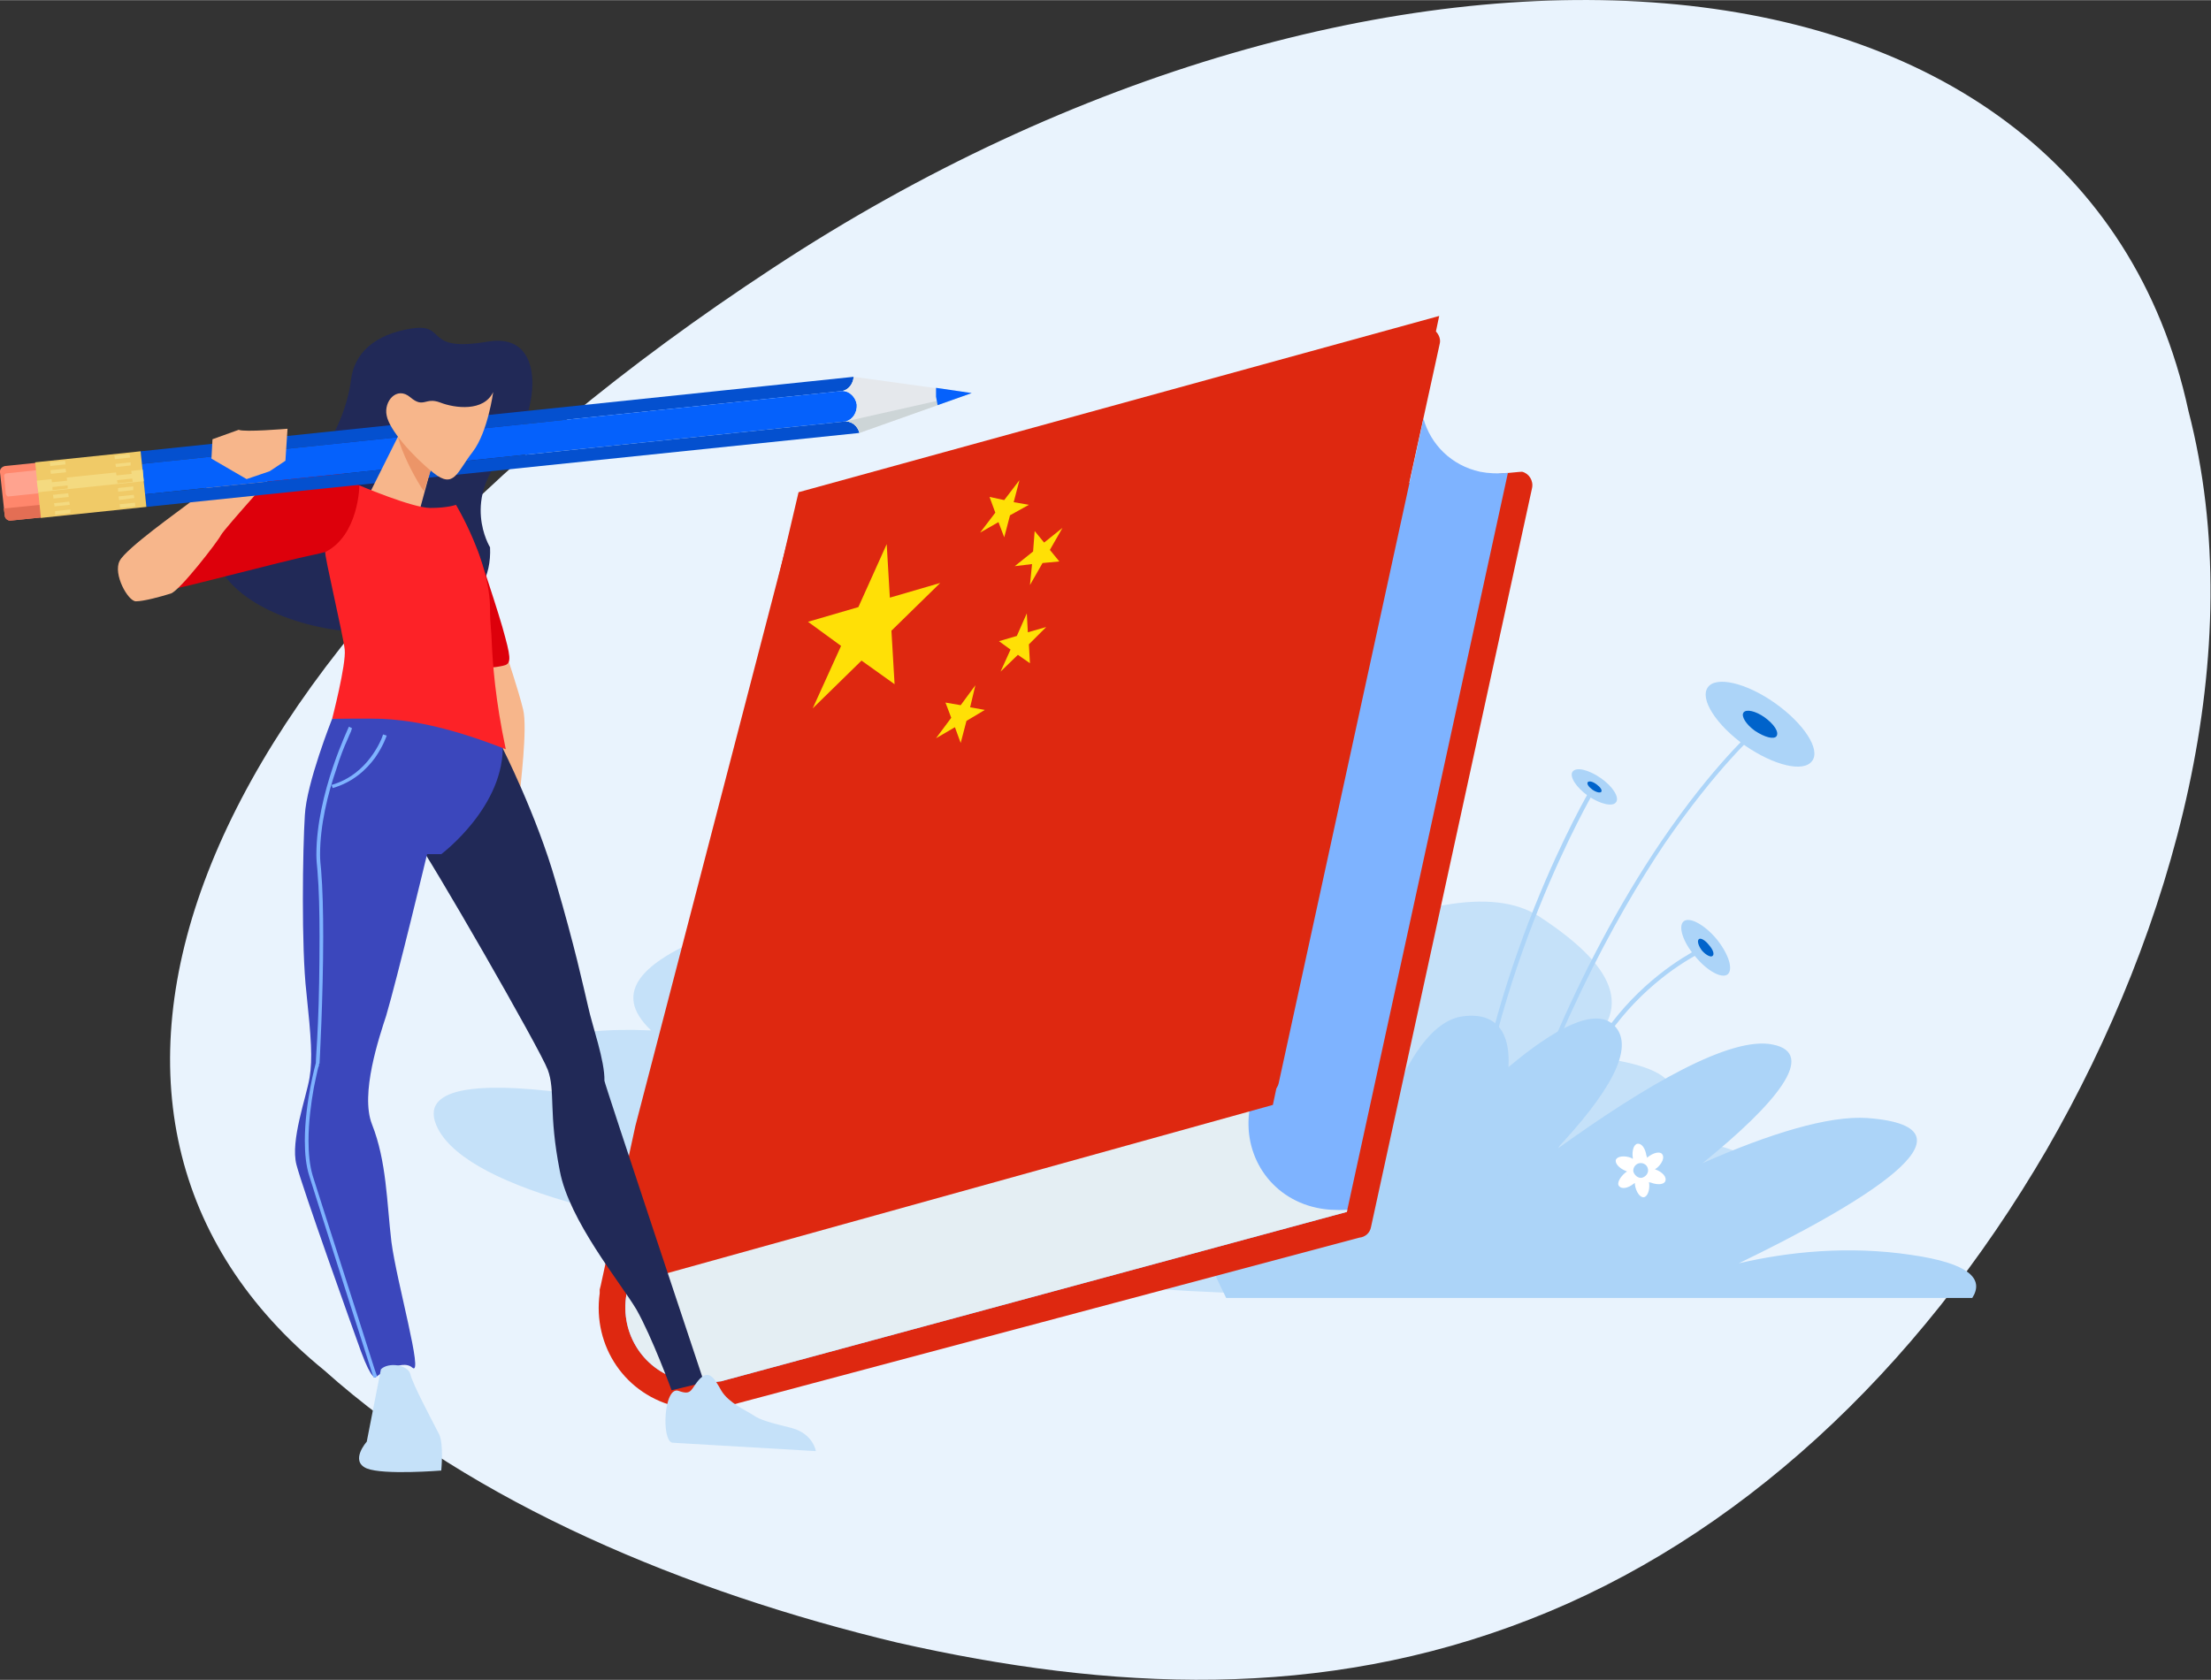 <svg xmlns="http://www.w3.org/2000/svg" xmlns:xlink="http://www.w3.org/1999/xlink" xml:space="preserve" width="200px" height="152px" style="shape-rendering:geometricPrecision; text-rendering:geometricPrecision; image-rendering:optimizeQuality; fill-rule:evenodd; clip-rule:evenodd" viewBox="0 0 42.14 32.02"><rect x="0" y="0" width="42.14" height="32.02" fill="#333333" stroke="none"/> <defs> <style type="text/css"> .fil3 {fill:#0063CB;fill-rule:nonzero} .fil15 {fill:#0450CF;fill-rule:nonzero} .fil16 {fill:#0561FC;fill-rule:nonzero} .fil9 {fill:#212957;fill-rule:nonzero} .fil22 {fill:#3B47BC;fill-rule:nonzero} .fil6 {fill:#7EB3FF;fill-rule:nonzero} .fil2 {fill:#ACD4F8;fill-rule:nonzero} .fil1 {fill:#C5E1F9;fill-rule:nonzero} .fil18 {fill:#CDD5D7;fill-rule:nonzero} .fil10 {fill:#DD000B;fill-rule:nonzero} .fil5 {fill:#DE2810;fill-rule:nonzero} .fil14 {fill:#E36E54;fill-rule:nonzero} .fil7 {fill:#E4EEF3;fill-rule:nonzero} .fil17 {fill:#E5E8EC;fill-rule:nonzero} .fil0 {fill:#E9F3FD;fill-rule:nonzero} .fil21 {fill:#EC9568;fill-rule:nonzero} .fil19 {fill:#F0CA67;fill-rule:nonzero} .fil20 {fill:#F4DA80;fill-rule:nonzero} .fil11 {fill:#F7B68B;fill-rule:nonzero} .fil23 {fill:#FD2227;fill-rule:nonzero} .fil12 {fill:#FF876C;fill-rule:nonzero} .fil13 {fill:#FFA38F;fill-rule:nonzero} .fil8 {fill:#FFE006;fill-rule:nonzero} .fil4 {fill:white;fill-rule:nonzero} </style> </defs> <g id="Livello_x0020_1">  <g id="_2008752421840"> <path class="fil0" d="M41.71 7.83c1.19,4.59 -0.28,9.88 -2.7,14.08 -2.48,4.26 -5.92,7.43 -9.86,8.96 -3.97,1.55 -7.98,1.36 -12.05,0.44 -4.01,-0.96 -8.08,-2.65 -10.92,-5.19 -5.87,-4.78 -2.91,-13.5 8.56,-21.02 11.4,-7.5 24.9,-6.85 26.97,2.73z"></path> <path class="fil1" d="M11.13 20.88c-1.69,-1.02 -0.33,-1.31 1.28,-1.24 -0.76,-0.72 -0.26,-1.37 1.68,-2.03 0.87,-0.3 1.92,-0.07 2.94,0.4 0.83,-1.32 1.93,-2.21 3.16,-1.66 1.01,0.46 1.76,0.99 2.22,1.55 0.32,-0.1 0.66,-0.19 1.03,-0.28 0.8,-0.18 1.39,0.01 1.8,0.42 1.59,-0.75 3.18,-1.17 4.1,-0.57 1.59,1.04 1.78,1.87 0.7,2.65 1.61,0.11 2.81,0.62 0.68,1.64 1.91,-0.11 3.27,0.12 2.43,1.11 -1.88,2.19 -10.45,2.23 -16.82,0.95 -4.02,-0.35 -7.36,-1.13 -7.98,-2.3 -0.45,-0.87 0.96,-0.91 2.78,-0.64z"></path> <path class="fil2" d="M37.59 24.74c0.23,-0.36 -0.05,-0.66 -1.16,-0.82 -1.2,-0.18 -2.35,-0.06 -3.29,0.16 2.23,-1.08 4.83,-2.59 2.45,-2.77 -0.74,-0.05 -1.87,0.3 -3.14,0.86 1.41,-1.14 2.19,-2.09 1.34,-2.26 -0.8,-0.17 -2.42,0.77 -4.14,2.01 0.98,-1.04 1.55,-1.95 1.11,-2.38 -0.36,-0.35 -1.13,0.06 -2.01,0.8 0.04,-0.66 -0.23,-1.05 -0.86,-0.97 -0.59,0.07 -1.07,0.83 -1.41,1.74 -0.56,-1.41 -2.05,-2.27 -3.56,-1.84 -1.76,0.5 -0.34,3.87 0.45,5.47l14.22 0z"></path> <path class="fil2" d="M28.46 23.26l-0.08 -0.02c0.58,-1.93 1.61,-4.73 3.28,-7.2 1,-1.47 1.76,-2.13 1.77,-2.14l0.05 0.06c-0.01,0.01 -0.76,0.67 -1.76,2.13 -0.91,1.36 -2.22,3.7 -3.26,7.17z"></path> <path class="fil2" d="M28.04 22.51l-0.09 0c0.33,-4 2.34,-7.44 2.37,-7.48l0.07 0.04c-0.02,0.04 -2.03,3.46 -2.35,7.44z"></path> <path class="fil2" d="M29.55 22.89l-0.09 -0.01c0.17,-1.92 0.98,-3.14 1.63,-3.82 0.71,-0.74 1.4,-1.03 1.4,-1.04l0.04 0.08c-0.01,0.01 -0.68,0.29 -1.38,1.02 -0.64,0.67 -1.44,1.87 -1.6,3.77z"></path> <path class="fil2" d="M33.83 13.4c0.55,0.39 0.87,0.88 0.71,1.1 -0.16,0.23 -0.73,0.09 -1.28,-0.29 -0.55,-0.39 -0.87,-0.89 -0.71,-1.11 0.15,-0.22 0.73,-0.09 1.28,0.3z"></path> <path class="fil3" d="M33.63 13.67c0.18,0.13 0.28,0.28 0.23,0.36 -0.05,0.07 -0.23,0.02 -0.41,-0.1 -0.17,-0.12 -0.27,-0.28 -0.22,-0.35 0.05,-0.07 0.23,-0.03 0.4,0.09z"></path> <path class="fil2" d="M30.51 14.83c0.23,0.16 0.36,0.37 0.29,0.46 -0.06,0.09 -0.3,0.04 -0.53,-0.12 -0.23,-0.16 -0.36,-0.37 -0.3,-0.46 0.07,-0.1 0.31,-0.04 0.54,0.12z"></path> <path class="fil3" d="M30.43 14.95c0.07,0.05 0.11,0.11 0.09,0.14 -0.02,0.03 -0.1,0.01 -0.17,-0.04 -0.07,-0.05 -0.11,-0.11 -0.09,-0.14 0.02,-0.03 0.09,-0.02 0.17,0.04z"></path> <path class="fil2" d="M32.71 17.89c0.23,0.28 0.33,0.58 0.22,0.68 -0.11,0.09 -0.39,-0.06 -0.62,-0.34 -0.24,-0.28 -0.33,-0.58 -0.22,-0.67 0.11,-0.09 0.39,0.06 0.62,0.33z"></path> <path class="fil3" d="M32.57 18.01c0.08,0.09 0.11,0.18 0.07,0.21 -0.03,0.03 -0.12,-0.01 -0.2,-0.1 -0.07,-0.09 -0.1,-0.19 -0.06,-0.22 0.03,-0.03 0.12,0.02 0.19,0.11z"></path> <path class="fil4" d="M31.29 22.45c0.08,-0.02 0.13,-0.09 0.12,-0.16 -0.01,-0.08 -0.08,-0.13 -0.16,-0.12 -0.07,0.01 -0.13,0.08 -0.12,0.16 0.02,0.07 0.09,0.13 0.16,0.12zm-0.31 -0.1c0.01,-0.01 0.02,-0.01 0.03,-0.02l-0.02 -0.01c-0.13,-0.05 -0.22,-0.15 -0.19,-0.22 0.03,-0.06 0.16,-0.08 0.29,-0.03 0.01,0.01 0.02,0.01 0.03,0.02l0 -0.02c-0.02,-0.14 0.02,-0.26 0.09,-0.27 0.08,-0.01 0.15,0.09 0.17,0.23 0.01,0.01 0.01,0.02 0.01,0.04l0.01 -0.01c0.11,-0.09 0.24,-0.12 0.28,-0.06 0.05,0.06 0,0.18 -0.11,0.27 -0.01,0 -0.02,0.01 -0.03,0.02l0.01 0c0.14,0.05 0.22,0.15 0.19,0.22 -0.02,0.07 -0.15,0.08 -0.28,0.03 -0.02,0 -0.03,-0.01 -0.04,-0.01l0.01 0.01c0.02,0.14 -0.03,0.27 -0.1,0.28 -0.07,0.01 -0.15,-0.1 -0.17,-0.24 0,-0.01 0,-0.02 0,-0.03l-0.02 0.01c-0.11,0.09 -0.23,0.11 -0.28,0.05 -0.05,-0.05 0.01,-0.17 0.12,-0.26z"></path> <path class="fil5" d="M25.91 23.59l-12.27 3.27c-0.02,0 -0.03,-0.01 -0.05,-0.01 -0.24,0.02 -0.46,0.01 -0.66,-0.03 -1.01,-0.22 -1.64,-1.16 -1.5,-2.17 0,-0.03 0,-0.05 0,-0.07l0.02 -0.08 0.66 -3.04 3.03 -11.65c0.02,-0.11 0.11,-0.19 0.23,-0.2l11.79 -3.37c0.03,0 0.06,0 0.08,0.01 0.05,0.01 0.1,0.04 0.14,0.08 0.05,0.06 0.08,0.14 0.06,0.22l-0.58 2.65c2.1,-0.21 2.11,-0.21 2.15,-0.21 0.13,0.03 0.22,0.17 0.19,0.31l-3.07 14.09c-0.02,0.11 -0.11,0.19 -0.22,0.2z"></path> <path class="fil6" d="M24.37 20.65l2.76 -12.67c0.14,0.49 0.53,0.89 1.08,1.01 0.15,0.03 0.33,0.04 0.53,0.02l-3.07 14.09 -11.93 3.23 -0.01 0c-0.27,0.04 -0.49,0.03 -0.69,-0.01 -0.76,-0.17 -1.23,-0.89 -1.1,-1.65 0.06,-0.16 0.19,-0.37 1.16,-0.7l11.04 -3.12c0.11,-0.02 0.21,-0.1 0.23,-0.2z"></path> <path class="fil7" d="M23.83 21.08l0 0.02 -0.01 0.02c-0.15,0.89 0.39,1.71 1.27,1.9 0.18,0.04 0.37,0.05 0.59,0.04l-0.01 0.04 -11.93 3.23 -0.01 0c-0.27,0.04 -0.49,0.03 -0.69,-0.01 -0.76,-0.17 -1.23,-0.89 -1.1,-1.65 0.06,-0.16 0.19,-0.37 1.16,-0.7l10.83 -3.06c-0.04,0.05 -0.07,0.11 -0.1,0.17z"></path> <polygon class="fil5" points="14.03,14.44 15.22,9.38 27.43,6.02 26.37,11.03 "></polygon> <polygon class="fil5" points="12.83,19.51 14.03,14.44 26.37,11.03 25.32,16.05 "></polygon> <polygon class="fil5" points="11.63,24.57 12.83,19.51 25.32,16.05 24.26,21.06 "></polygon> <polygon class="fil8" points="16.9,10.37 16.96,11.39 17.92,11.11 16.99,12.02 17.05,13.04 16.42,12.59 15.49,13.5 16.03,12.31 15.4,11.85 16.36,11.57 "></polygon> <polygon class="fil8" points="19.57,11.69 19.59,12.05 19.94,11.95 19.61,12.28 19.63,12.64 19.4,12.48 19.07,12.8 19.26,12.38 19.04,12.22 19.38,12.12 "></polygon> <polygon class="fil8" points="19.72,10.12 19.9,10.34 20.25,10.06 20.01,10.48 20.19,10.7 19.87,10.73 19.63,11.15 19.67,10.75 19.34,10.79 19.69,10.51 "></polygon> <polygon class="fil8" points="18.86,9.47 19.14,9.53 19.43,9.15 19.32,9.57 19.61,9.62 19.25,9.82 19.14,10.24 19.03,9.95 18.68,10.15 18.97,9.77 "></polygon> <polygon class="fil8" points="18.02,13.39 18.31,13.44 18.59,13.06 18.49,13.48 18.77,13.53 18.42,13.74 18.31,14.16 18.2,13.86 17.84,14.07 18.13,13.68 "></polygon> <path class="fil9" d="M9.34 10.43c0,0 -0.58,-0.93 0.35,-1.87 0.52,-0.52 0.83,-2.26 -0.4,-2.05 -1.24,0.21 -0.75,-0.36 -1.45,-0.25 -0.7,0.11 -1.09,0.47 -1.15,0.98 -0.06,0.5 -0.38,1.39 -0.81,1.46 -0.42,0.06 -2.51,0.52 -1.71,2.09 0.8,1.58 5.28,1.91 5.17,-0.36z"></path> <path class="fil10" d="M6.87 9.27c0,0 -0.5,-0.45 -0.8,-0.48 -0.1,-0.01 -1.29,0.52 -1.91,0.86 -0.61,0.34 -1.73,0.94 -1.73,0.94 0,0 0.21,0.54 0.78,0.65 0.07,0.02 2.18,-0.55 2.78,-0.67 1.1,-0.23 1.04,-0.68 0.88,-1.3z"></path> <path class="fil11" d="M5.44 8.79c0,0 -1.17,1.29 -1.23,1.41 -0.06,0.12 -0.77,1.04 -0.95,1.11 -0.19,0.06 -0.52,0.15 -0.67,0.15 -0.15,0 -0.44,-0.52 -0.31,-0.77 0.12,-0.24 1.17,-0.98 1.32,-1.1 0.36,-0.31 1.01,-0.95 1.01,-0.92 0,0.09 0.83,0.12 0.83,0.12z"></path> <path class="fil12" d="M0.1 8.88l0.59 -0.06 0.11 1.04 -0.59 0.06c-0.06,0.01 -0.12,-0.04 -0.12,-0.1l-0.09 -0.82c-0.01,-0.06 0.04,-0.11 0.1,-0.12z"></path> <path class="fil13" d="M0.13 9.02l0.57 -0.06 0.05 0.44 -0.58 0.06c-0.03,0.01 -0.05,-0.02 -0.06,-0.05l-0.03 -0.33c-0.01,-0.03 0.02,-0.06 0.05,-0.06z"></path> <path class="fil14" d="M0.77 9.62l0.03 0.24 -0.59 0.06c-0.06,0.01 -0.12,-0.04 -0.12,-0.1l-0.02 -0.13 0.7 -0.07z"></path> <path class="fil15" d="M2.68 8.6l13.59 -1.42c-0.01,0.13 -0.09,0.24 -0.21,0.27l-13.36 1.39 -0.02 -0.24z"></path> <path class="fil16" d="M2.76 9.42l-0.06 -0.58 13.36 -1.39 0 0 0 0c0.13,0 0.25,0.12 0.27,0.26 0.01,0.15 -0.08,0.29 -0.21,0.32l0 0 0 0 -13.36 1.39z"></path> <path class="fil15" d="M16.12 8.03c0.12,0 0.23,0.09 0.26,0.22l-13.59 1.41 -0.03 -0.24 13.36 -1.39z"></path> <path class="fil17" d="M16.38 8.25c-0.03,-0.13 -0.14,-0.22 -0.26,-0.22l0 0 0 0c0.13,-0.03 0.22,-0.17 0.21,-0.32 -0.02,-0.14 -0.14,-0.26 -0.27,-0.26l0 0 0 0c0.12,-0.03 0.2,-0.14 0.21,-0.27l2.25 0.31 -2.14 0.76z"></path> <path class="fil18" d="M16.38 8.25c-0.03,-0.13 -0.14,-0.22 -0.26,-0.22l0 0 0 0c0.13,-0.03 2.4,-0.54 2.4,-0.54l-2.14 0.76z"></path> <polygon class="fil19" points="2.68,8.6 2.79,9.66 0.78,9.87 0.67,8.81 "></polygon> <polygon class="fil20" points="2.72,8.95 2.74,9.17 0.73,9.38 0.7,9.16 "></polygon> <path class="fil16" d="M17.87 7.72c-0.01,-0.05 -0.02,-0.1 -0.03,-0.16 0,-0.05 0,-0.11 0,-0.17l0.68 0.1 -0.65 0.23z"></path> <polygon class="fil20" points="2.19,8.75 2.48,8.72 2.47,8.65 2.18,8.68 "></polygon> <polygon class="fil20" points="2.21,8.9 2.49,8.87 2.49,8.81 2.2,8.84 "></polygon> <polygon class="fil19" points="2.22,9.06 2.51,9.03 2.5,8.96 2.21,8.99 "></polygon> <polygon class="fil19" points="2.24,9.21 2.53,9.18 2.52,9.12 2.23,9.15 "></polygon> <polygon class="fil20" points="2.25,9.37 2.54,9.34 2.54,9.27 2.25,9.3 "></polygon> <polygon class="fil20" points="2.27,9.53 2.56,9.49 2.55,9.43 2.26,9.46 "></polygon> <polygon class="fil20" points="2.29,9.68 2.58,9.65 2.57,9.58 2.28,9.61 "></polygon> <polygon class="fil20" points="0.96,8.88 1.25,8.85 1.24,8.78 0.95,8.81 "></polygon> <polygon class="fil20" points="0.97,9.03 1.26,9 1.25,8.93 0.96,8.96 "></polygon> <polygon class="fil19" points="0.99,9.19 1.28,9.16 1.27,9.09 0.98,9.12 "></polygon> <polygon class="fil19" points="1,9.34 1.29,9.31 1.29,9.25 1,9.28 "></polygon> <polygon class="fil20" points="1.02,9.5 1.31,9.47 1.3,9.4 1.01,9.43 "></polygon> <polygon class="fil20" points="1.04,9.65 1.33,9.62 1.32,9.56 1.03,9.59 "></polygon> <polygon class="fil20" points="1.05,9.81 1.34,9.78 1.34,9.71 1.05,9.74 "></polygon> <path class="fil11" d="M4.55 8.19l-0.5 0.18 -0.02 0.37 0.67 0.39 0.44 -0.15 0.3 -0.2 0.04 -0.61c0,0 -0.83,0.07 -0.93,0.02z"></path> <path class="fil11" d="M9.66 12.5c0,0 0.22,0.65 0.31,1.02 0.09,0.36 -0.06,1.5 -0.06,1.59 0,0.09 -0.77,-0.58 -0.74,-0.73 0.03,-0.16 -0.3,-1.66 -0.12,-1.82 0.19,-0.15 0.61,-0.06 0.61,-0.06z"></path> <polygon class="fil11" points="7.82,7.85 6.84,9.81 7.83,10.34 8.23,8.87 "></polygon> <path class="fil21" d="M8.08 9.36c-0.01,-0.02 -0.03,-0.04 -0.05,-0.07 -0.18,-0.29 -0.36,-0.65 -0.44,-0.94l0.29 -0.6 0.38 1.06 -0.18 0.55z"></path> <path class="fil11" d="M9.4 7.47c0,0 -0.1,0.76 -0.39,1.14 -0.3,0.38 -0.35,0.72 -0.75,0.4 -0.4,-0.32 -0.84,-0.82 -0.89,-1.09 -0.06,-0.27 0.19,-0.57 0.45,-0.35 0.26,0.22 0.28,-0.01 0.57,0.1 0.28,0.11 0.83,0.18 1.01,-0.2z"></path> <path class="fil9" d="M9.57 14.24c0,0 0.66,1.3 1.02,2.56 0.37,1.26 0.52,1.97 0.62,2.39 0.08,0.37 0.32,1.03 0.31,1.41 0,0.05 1.9,5.75 1.9,5.75l-0.62 0.15c0,0 -0.37,-1.01 -0.67,-1.54 -0.31,-0.52 -1.28,-1.69 -1.46,-2.64 -0.22,-1.11 -0.08,-1.53 -0.23,-1.93 -0.15,-0.4 -2.25,-4.05 -2.56,-4.46 -0.09,-0.13 1.62,-0.56 1.69,-1.69z"></path> <path class="fil22" d="M6.33 13.7c0,0 -0.49,1.23 -0.52,1.84 -0.04,0.62 -0.07,2.52 0.03,3.38 0.09,0.86 0.12,1.26 0.06,1.62 -0.06,0.37 -0.37,1.2 -0.25,1.66 0.12,0.46 1.05,3.06 1.23,3.56 0.21,0.57 0.28,0.49 0.28,0.49 0,0 0.49,-0.37 0.7,-0.18 0.22,0.18 -0.3,-1.63 -0.4,-2.4 -0.09,-0.76 -0.09,-1.53 -0.37,-2.24 -0.23,-0.58 0.14,-1.67 0.27,-2.07 0.21,-0.71 0.78,-3.08 0.78,-3.08l0.27 0c0,0 1.23,-0.92 1.17,-2.12 -0.06,-1.2 -3.25,-0.46 -3.25,-0.46z"></path> <path class="fil6" d="M6.65 13.85c0,0.01 -0.62,1.27 -0.62,2.44 0,0.1 0.01,0.2 0.02,0.3 0.03,0.35 0.04,0.8 0.04,1.26 0,0.58 -0.01,1.19 -0.03,1.65 -0.01,0.22 -0.02,0.42 -0.03,0.55 -0.01,0.14 -0.01,0.22 -0.01,0.22l0.03 0 -0.03 -0.01c0,0 -0.21,0.75 -0.21,1.48 0,0.24 0.02,0.48 0.09,0.69 0.16,0.52 1.22,3.83 1.22,3.83l0.07 -0.02c0,0 -0.02,-0.05 -0.05,-0.14 -0.2,-0.64 -1.04,-3.24 -1.18,-3.69 -0.06,-0.2 -0.08,-0.44 -0.08,-0.67 0,-0.36 0.05,-0.72 0.1,-1 0.03,-0.14 0.05,-0.25 0.07,-0.33 0.01,-0.05 0.02,-0.08 0.03,-0.1 0,-0.02 0,-0.03 0,-0.03l0.01 -0.01 0 0c0,0 0.07,-1.25 0.07,-2.42 0,-0.46 -0.01,-0.91 -0.04,-1.27 -0.01,-0.09 -0.02,-0.19 -0.02,-0.29 0,-0.57 0.15,-1.17 0.31,-1.63 0.07,-0.23 0.15,-0.43 0.21,-0.56 0.03,-0.07 0.05,-0.12 0.07,-0.16 0.01,-0.04 0.02,-0.06 0.02,-0.06l-0.06 -0.03z"></path> <path class="fil6" d="M7.31 14l-0.01 0c-0.01,0.04 -0.08,0.23 -0.24,0.44 -0.15,0.2 -0.39,0.42 -0.74,0.52l0.02 0.06c0.39,-0.11 0.65,-0.36 0.81,-0.58 0.16,-0.23 0.22,-0.42 0.22,-0.42l-0.06 -0.02z"></path> <path class="fil10" d="M9.09 10.45c0,0 0.43,1.26 0.54,1.7 0.12,0.44 0.1,0.51 -0.05,0.54 -0.15,0.03 -0.43,0.09 -0.46,-0.13 -0.03,-0.21 -0.03,-2.11 -0.03,-2.11z"></path> <path class="fil23" d="M6.85 9.25c0,0 1.01,0.43 1.35,0.43 0.34,0 0.49,-0.06 0.49,-0.06 0,0 0.65,1.07 0.65,1.99 0,0.28 0.03,0.47 0.03,0.58 0.02,0.47 0.07,1.15 0.27,2.09 -1.19,-0.47 -1.92,-0.56 -2.36,-0.58 -0.24,-0.01 -0.95,0 -0.95,0 0,0 0.27,-1.04 0.24,-1.32 -0.03,-0.28 -0.4,-1.84 -0.37,-1.86 0.64,-0.32 0.65,-1.27 0.65,-1.27z"></path> <path class="fil1" d="M7.26 26.1l-0.27 1.38c0,0 -0.33,0.37 0,0.51 0.32,0.13 1.42,0.04 1.42,0.04 0,0 0.05,-0.5 -0.04,-0.69 -0.09,-0.18 -0.51,-0.96 -0.55,-1.15 -0.05,-0.18 -0.42,-0.23 -0.56,-0.09z"></path> <path class="fil1" d="M12.82 27.5l2.73 0.16c0,0 -0.05,-0.33 -0.46,-0.44 -0.4,-0.1 -0.6,-0.15 -0.74,-0.25 -0.14,-0.09 -0.46,-0.23 -0.6,-0.46 -0.13,-0.23 -0.23,-0.41 -0.41,-0.23 -0.18,0.19 -0.14,0.33 -0.41,0.23 -0.28,-0.09 -0.33,0.97 -0.11,0.99z"></path> </g> </g> </svg>